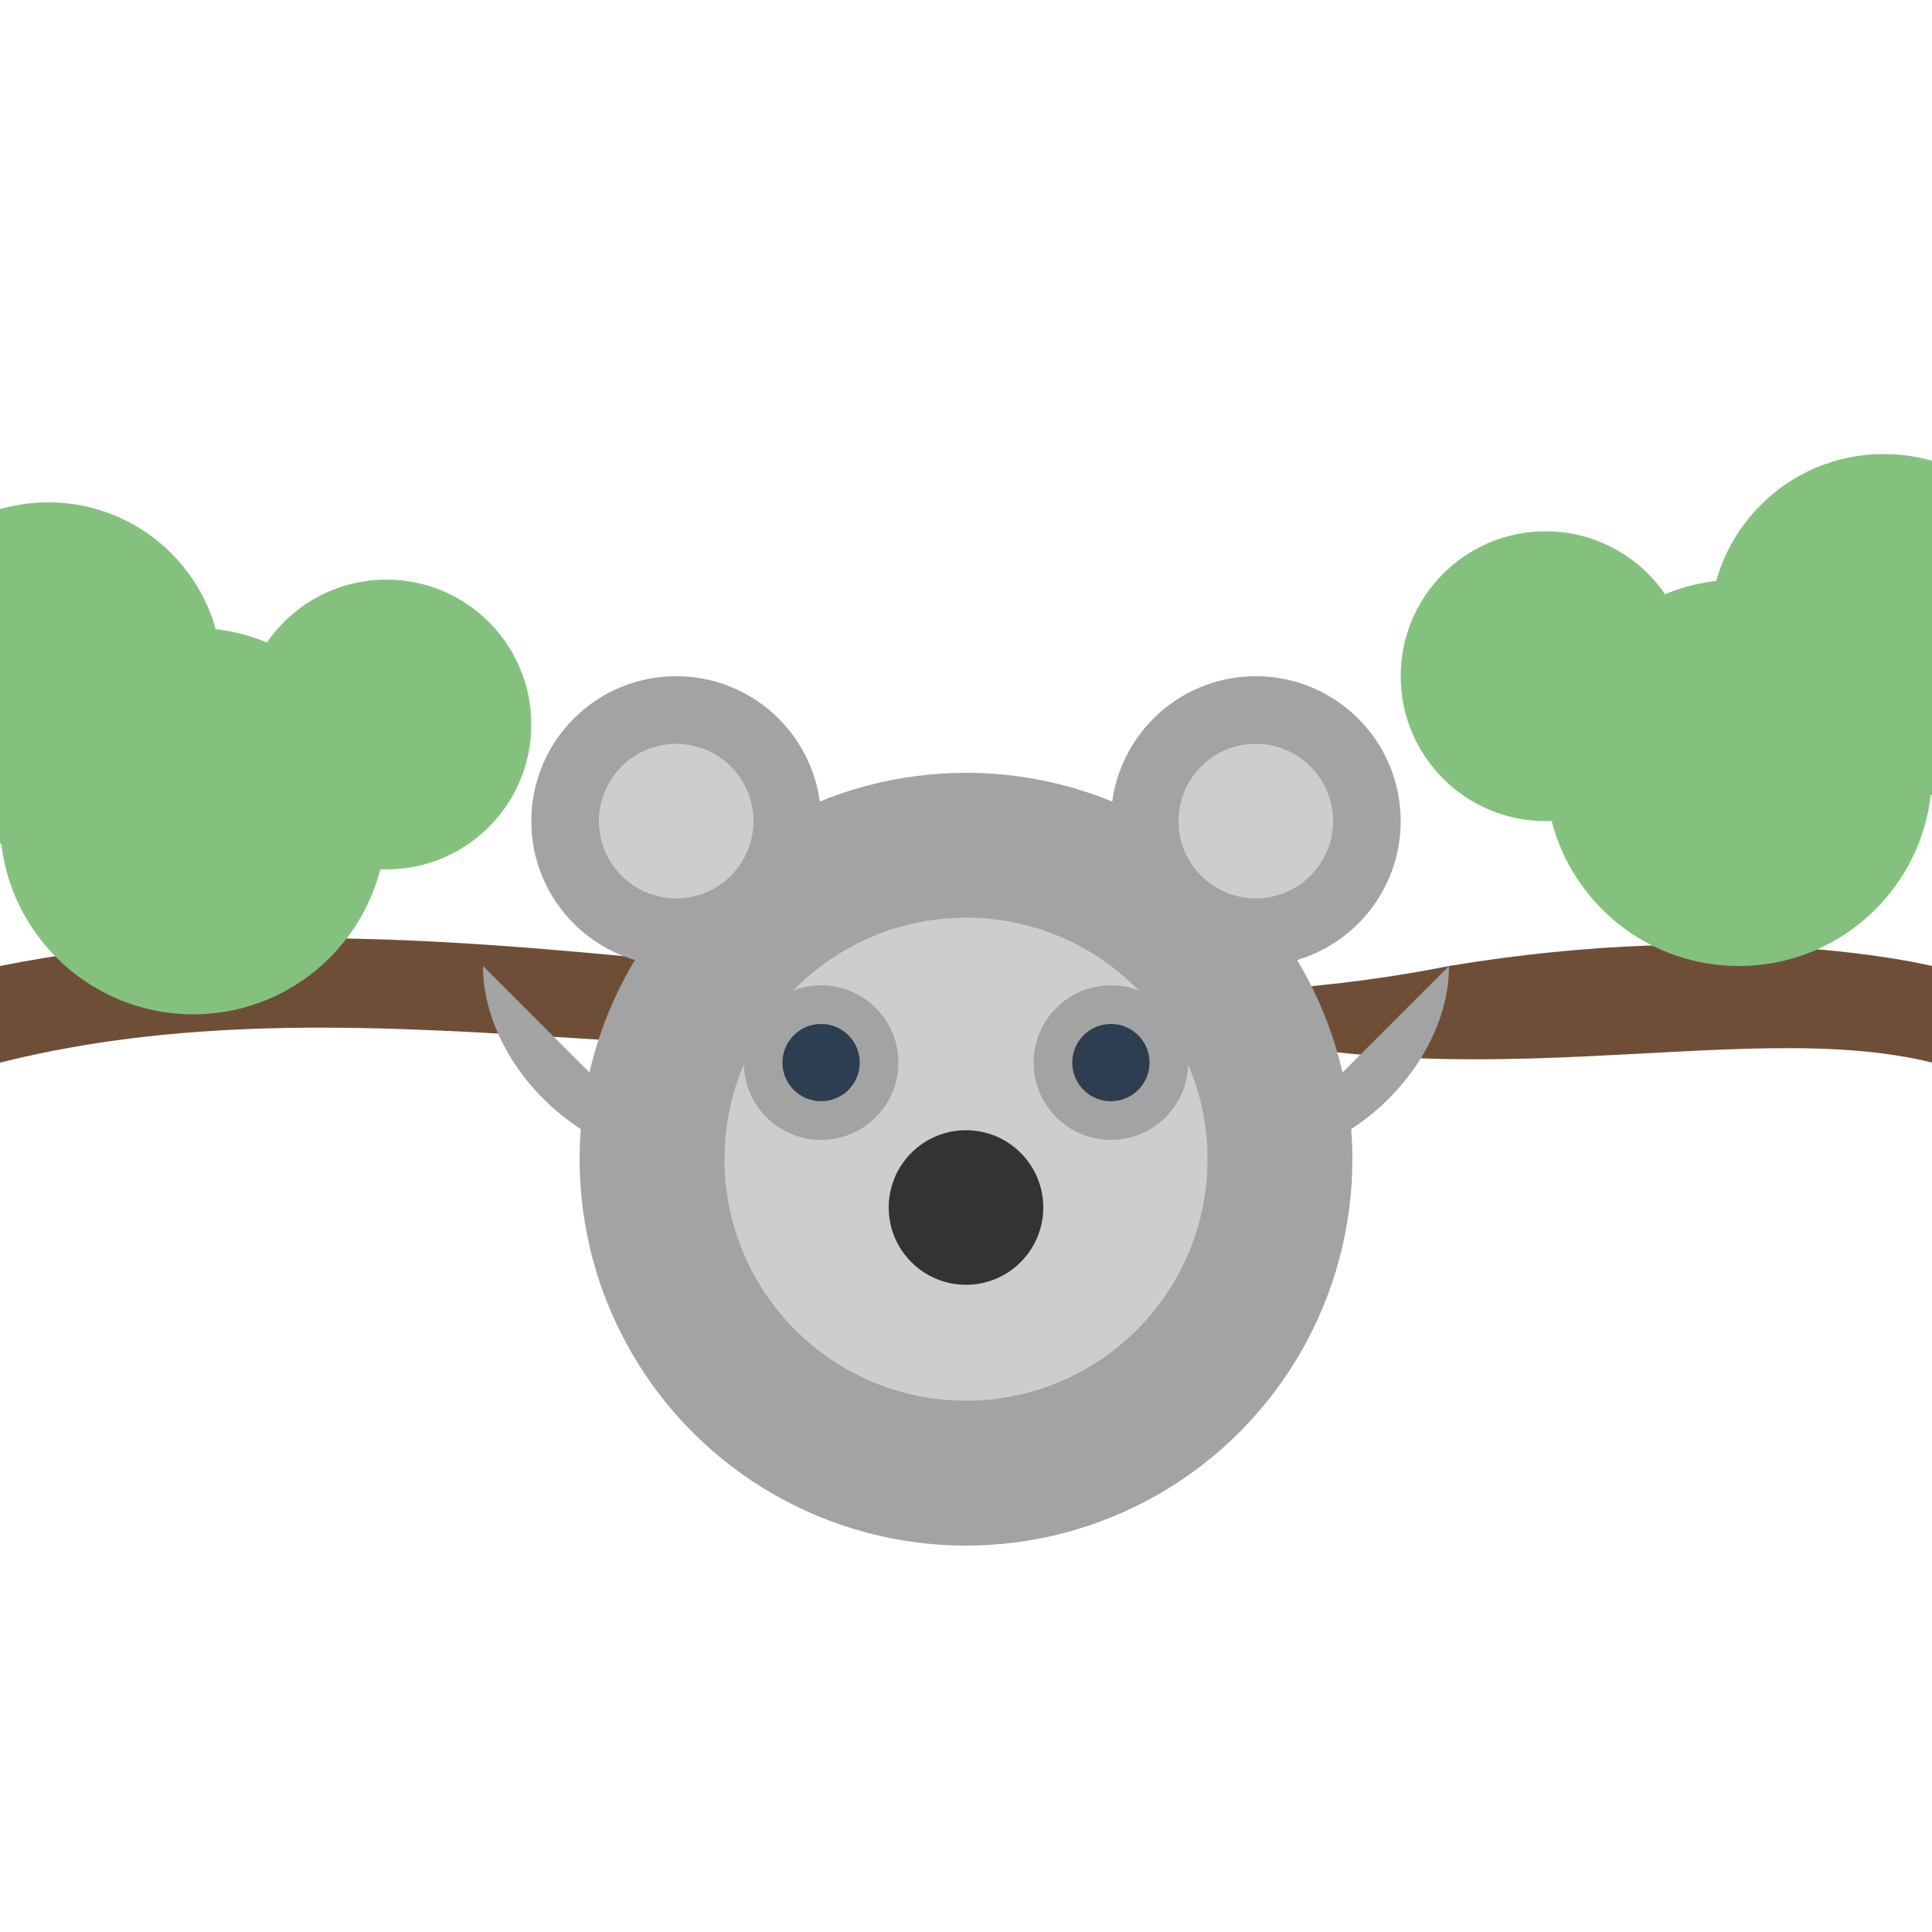 <svg xmlns="http://www.w3.org/2000/svg" width="200" height="200" viewBox="0 0 200 200">
  <defs>
    <style>
      .koala-body {
        fill: #a3a3a3;
      }
      .koala-inner {
        fill: #cdcdcd;
      }
      .koala-nose {
        fill: #333333;
      }
      .koala-eye {
        fill: #2c3e50;
      }
      .tree {
        fill: #6f4e37;
      }
      .leaves {
        fill: #85c17e;
      }
    </style>
  </defs>
  
  <!-- Tree Branch -->
  <path class="tree" d="M0,100 C50,90 100,110 150,100 C180,95 200,100 200,100 L200,110 C180,105 150,115 120,105 C80,115 40,100 0,110 Z"/>
  
  <!-- Leaves -->
  <circle class="leaves" cx="180" cy="80" r="20"/>
  <circle class="leaves" cx="160" cy="70" r="15"/>
  <circle class="leaves" cx="195" cy="65" r="18"/>
  <circle class="leaves" cx="20" cy="85" r="20"/>
  <circle class="leaves" cx="40" cy="75" r="15"/>
  <circle class="leaves" cx="5" cy="70" r="18"/>
  
  <!-- Koala Body -->
  <circle class="koala-body" cx="100" cy="120" r="40"/>
  
  <!-- Ears -->
  <circle class="koala-body" cx="70" cy="85" r="15"/>
  <circle class="koala-inner" cx="70" cy="85" r="8"/>
  <circle class="koala-body" cx="130" cy="85" r="15"/>
  <circle class="koala-inner" cx="130" cy="85" r="8"/>
  
  <!-- Face Inner -->
  <circle class="koala-inner" cx="100" cy="120" r="25"/>
  
  <!-- Eyes -->
  <circle class="koala-body" cx="85" cy="110" r="8"/>
  <circle class="koala-eye" cx="85" cy="110" r="4"/>
  <circle class="koala-body" cx="115" cy="110" r="8"/>
  <circle class="koala-eye" cx="115" cy="110" r="4"/>
  
  <!-- Nose -->
  <circle class="koala-nose" cx="100" cy="125" r="8"/>
  
  <!-- Arms -->
  <path class="koala-body" d="M70,120 C60,120 50,110 50,100 C55,105 65,115 70,120 Z"/>
  <path class="koala-body" d="M130,120 C140,120 150,110 150,100 C145,105 135,115 130,120 Z"/>
</svg>
